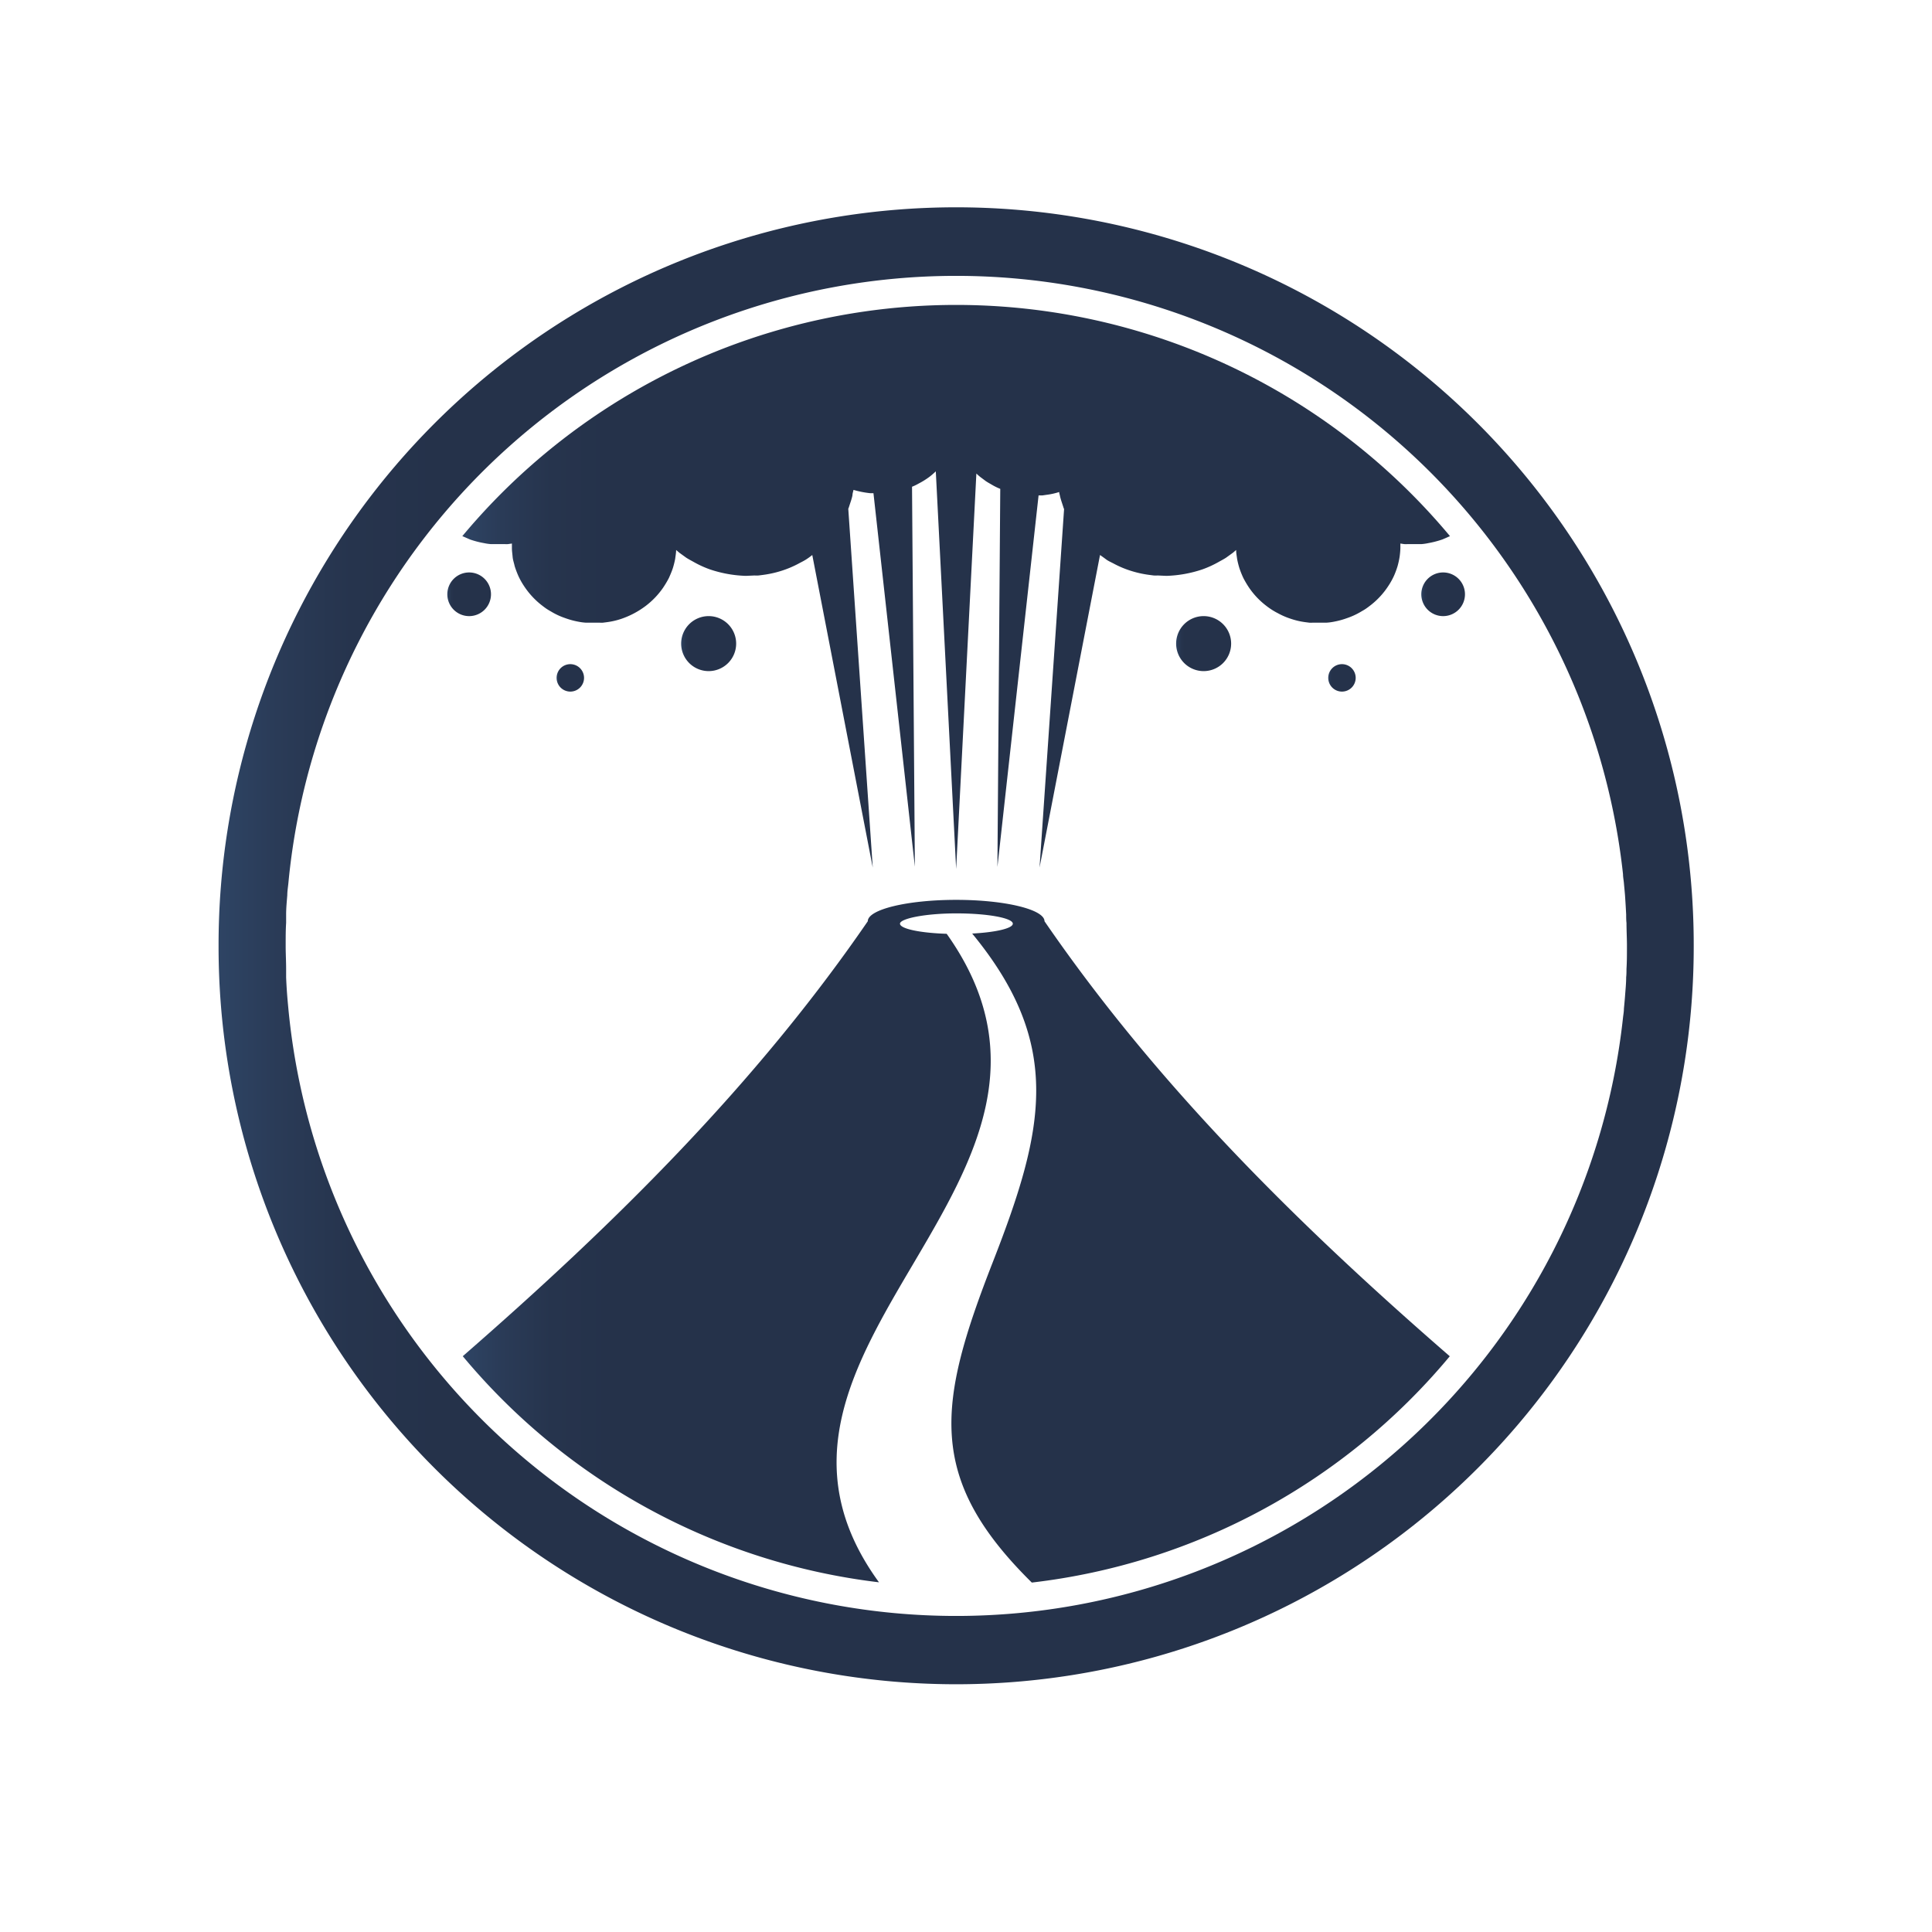 <svg id="Layer_1" data-name="Layer 1" xmlns="http://www.w3.org/2000/svg" xmlns:xlink="http://www.w3.org/1999/xlink" viewBox="0 0 300 300"><defs><style>.cls-1{fill:url(#linear-gradient);}.cls-2{fill:url(#linear-gradient-2);}.cls-3{fill:url(#linear-gradient-3);}.cls-4{fill:url(#linear-gradient-4);}.cls-5{fill:url(#linear-gradient-5);}.cls-6{fill:url(#linear-gradient-6);}.cls-7{fill:url(#linear-gradient-7);}.cls-8{fill:url(#linear-gradient-8);}.cls-9{fill:url(#linear-gradient-9);}</style><linearGradient id="linear-gradient" x1="71.86" y1="192.73" x2="225.08" y2="192.73" gradientUnits="userSpaceOnUse"><stop offset="0" stop-color="#2e4464"/><stop offset="0.04" stop-color="#2a3b57"/><stop offset="0.09" stop-color="#26344d"/><stop offset="0.15" stop-color="#25324a"/><stop offset="0.27" stop-color="#25324a"/><stop offset="1" stop-color="#25324a"/></linearGradient><linearGradient id="linear-gradient-2" x1="71.79" y1="91.12" x2="225.15" y2="91.12" xlink:href="#linear-gradient"/><linearGradient id="linear-gradient-3" x1="105.77" y1="99.93" x2="114.3" y2="99.93" xlink:href="#linear-gradient"/><linearGradient id="linear-gradient-4" x1="86.43" y1="105.26" x2="90.69" y2="105.26" xlink:href="#linear-gradient"/><linearGradient id="linear-gradient-5" x1="69.46" y1="92.28" x2="76.24" y2="92.28" xlink:href="#linear-gradient"/><linearGradient id="linear-gradient-6" x1="182.64" y1="99.93" x2="191.17" y2="99.93" xlink:href="#linear-gradient"/><linearGradient id="linear-gradient-7" x1="206.25" y1="105.26" x2="210.51" y2="105.26" xlink:href="#linear-gradient"/><linearGradient id="linear-gradient-8" x1="220.7" y1="92.28" x2="227.48" y2="92.28" xlink:href="#linear-gradient"/><linearGradient id="linear-gradient-9" x1="33.94" y1="146.88" x2="263" y2="146.88" xlink:href="#linear-gradient"/></defs><title>OCS Landing Page_Volcano</title><path class="cls-1" d="M162.19,143.05c0-1.83-6.15-3.32-13.72-3.32s-13.72,1.49-13.72,3.32c-17.42,25.36-39.2,46.9-62.89,67.54a99.4,99.4,0,0,0,64.63,35.11C109.92,209.22,174.14,183.19,147,145c-4.12-.13-7.25-.78-7.25-1.57s3.92-1.6,8.76-1.6,8.76.72,8.76,1.6c0,.73-2.67,1.34-6.31,1.53,14.2,17.26,11.24,30.43,3.21,51-8.59,22-10.41,33.55,6.05,49.78a99.38,99.38,0,0,0,64.9-35.14C201.39,190,179.61,168.41,162.19,143.05Z"/><path class="cls-2" d="M75.13,84.33a8.1,8.1,0,0,0,1.1.16l.56,0,.28,0h.44l.89,0a4.2,4.2,0,0,0,.47,0l.62-.09h0c0,.24,0,.49,0,.75,0,.42.07.84.11,1.32s.21.93.32,1.45a15.3,15.3,0,0,0,.58,1.53A11.45,11.45,0,0,0,81.37,91,12.42,12.42,0,0,0,84,93.89c.27.21.54.42.83.62s.61.37.91.55a11,11,0,0,0,2,.91,12.74,12.74,0,0,0,2.14.58,8.42,8.42,0,0,0,1.11.14l.56,0,.27,0h.44l.89,0a3.08,3.08,0,0,0,.48,0l.62-.08a11.7,11.7,0,0,0,2.24-.52,13.53,13.53,0,0,0,3.77-2,12.36,12.36,0,0,0,2.7-2.82,15.37,15.37,0,0,0,.91-1.53c.23-.52.44-1,.61-1.52a13.16,13.16,0,0,0,.36-1.44c.06-.47.14-.9.15-1.31V85.4l.49.42,1.08.78c.37.24.78.45,1.17.67a16,16,0,0,0,2.52,1.15,19.28,19.28,0,0,0,5.56,1l1.35-.06a5.27,5.27,0,0,0,.63,0l.77-.1a16.34,16.34,0,0,0,2.83-.64,15.58,15.58,0,0,0,2.55-1.07c.4-.22.81-.41,1.19-.65s.7-.48,1-.72l9.39,48.53L131.72,79a2.6,2.6,0,0,0,.1-.25c.2-.65.43-1.24.55-1.84,0-.29.11-.57.16-.84a14.69,14.69,0,0,0,2.57.51l.53,0,6.43,58-.44-59a7.28,7.28,0,0,0,1-.48A12,12,0,0,0,144.38,74a12.27,12.27,0,0,0,.93-.81l3.16,61.74,3.14-61.4c.2.19.41.38.64.56l.83.62c.3.2.61.37.92.55a9,9,0,0,0,1.32.65l-.44,58.71,6.39-57.69h.11l.47,0,.62-.09a10.83,10.83,0,0,0,2-.44c0,.18.07.36.11.55.12.6.35,1.19.55,1.84a1.3,1.3,0,0,0,.1.25l-3.81,55.67,9.39-48.53c.35.24.69.49,1,.72s.79.43,1.19.65a15.22,15.22,0,0,0,2.55,1.07,16.34,16.34,0,0,0,2.83.64l.77.1a5.27,5.27,0,0,0,.63,0l1.35.06a19.28,19.28,0,0,0,5.56-1,16,16,0,0,0,2.52-1.15c.39-.22.8-.43,1.17-.67l1.08-.78.49-.42v.09c0,.41.09.84.15,1.31a13.16,13.16,0,0,0,.36,1.44,14.18,14.18,0,0,0,.61,1.52,15.37,15.37,0,0,0,.91,1.53,12.15,12.15,0,0,0,2.7,2.82,11.05,11.05,0,0,0,1.77,1.12,11.48,11.48,0,0,0,2,.86,11.7,11.7,0,0,0,2.24.52l.62.08a3,3,0,0,0,.48,0l.89,0h.43l.28,0,.56,0a8.42,8.42,0,0,0,1.11-.14,13,13,0,0,0,2.14-.58,11.38,11.38,0,0,0,2-.91c.3-.18.62-.35.91-.55s.56-.41.83-.62A12.2,12.2,0,0,0,215.57,91a11.45,11.45,0,0,0,.87-1.55,13.08,13.08,0,0,0,.57-1.53,12.76,12.76,0,0,0,.32-1.45,13.19,13.19,0,0,0,.12-1.32c0-.26,0-.51,0-.75h0l.61.09a4.36,4.36,0,0,0,.48,0l.89,0h.43l.29,0,.56,0a8.1,8.1,0,0,0,1.1-.16,14.45,14.45,0,0,0,2.15-.56l1.19-.52a99.84,99.84,0,0,0-153.36,0l1.19.52A14.14,14.14,0,0,0,75.13,84.33Z"/><path class="cls-3" d="M105.77,99.93A4.27,4.27,0,1,0,110,95.67,4.27,4.27,0,0,0,105.77,99.93Z"/><path class="cls-4" d="M86.43,105.26a2.13,2.13,0,1,0,2.13-2.13A2.13,2.13,0,0,0,86.43,105.26Z"/><path class="cls-5" d="M76.24,92.28a3.39,3.39,0,1,0-3.39,3.39A3.39,3.39,0,0,0,76.24,92.28Z"/><path class="cls-6" d="M186.91,95.67a4.27,4.27,0,1,0,4.26,4.26A4.27,4.27,0,0,0,186.91,95.67Z"/><path class="cls-7" d="M206.25,105.26a2.13,2.13,0,1,0,2.13-2.13A2.13,2.13,0,0,0,206.25,105.26Z"/><path class="cls-8" d="M224.09,88.89a3.39,3.39,0,1,0,3.39,3.39A3.39,3.39,0,0,0,224.09,88.89Z"/><path class="cls-9" d="M263,146.72a114.53,114.53,0,0,0-229.06,0V147A114.53,114.53,0,0,0,263,147v-.31Zm-10.37.43c0,1.1,0,2.2-.07,3.3,0,.43,0,.86-.05,1.3,0,1-.11,2-.18,3-.05.63-.11,1.26-.17,1.89,0,.46-.09.92-.14,1.38a104.16,104.16,0,0,1-207.1,0c-.05-.46-.1-.92-.14-1.38-.06-.63-.12-1.26-.17-1.89-.08-1-.14-2-.18-3,0-.44,0-.87,0-1.3,0-1.1-.06-2.2-.07-3.3v-.54c0-1.11,0-2.21.07-3.3,0-.44,0-.87,0-1.3,0-1,.1-2,.18-3,0-.63.11-1.26.17-1.88s.09-.93.14-1.39a104.16,104.16,0,0,1,207.1,0c0,.46.1.92.14,1.39s.12,1.25.17,1.88c.07,1,.13,2,.18,3,0,.43,0,.86.05,1.3,0,1.09.06,2.19.07,3.3v.54Z"/></svg>